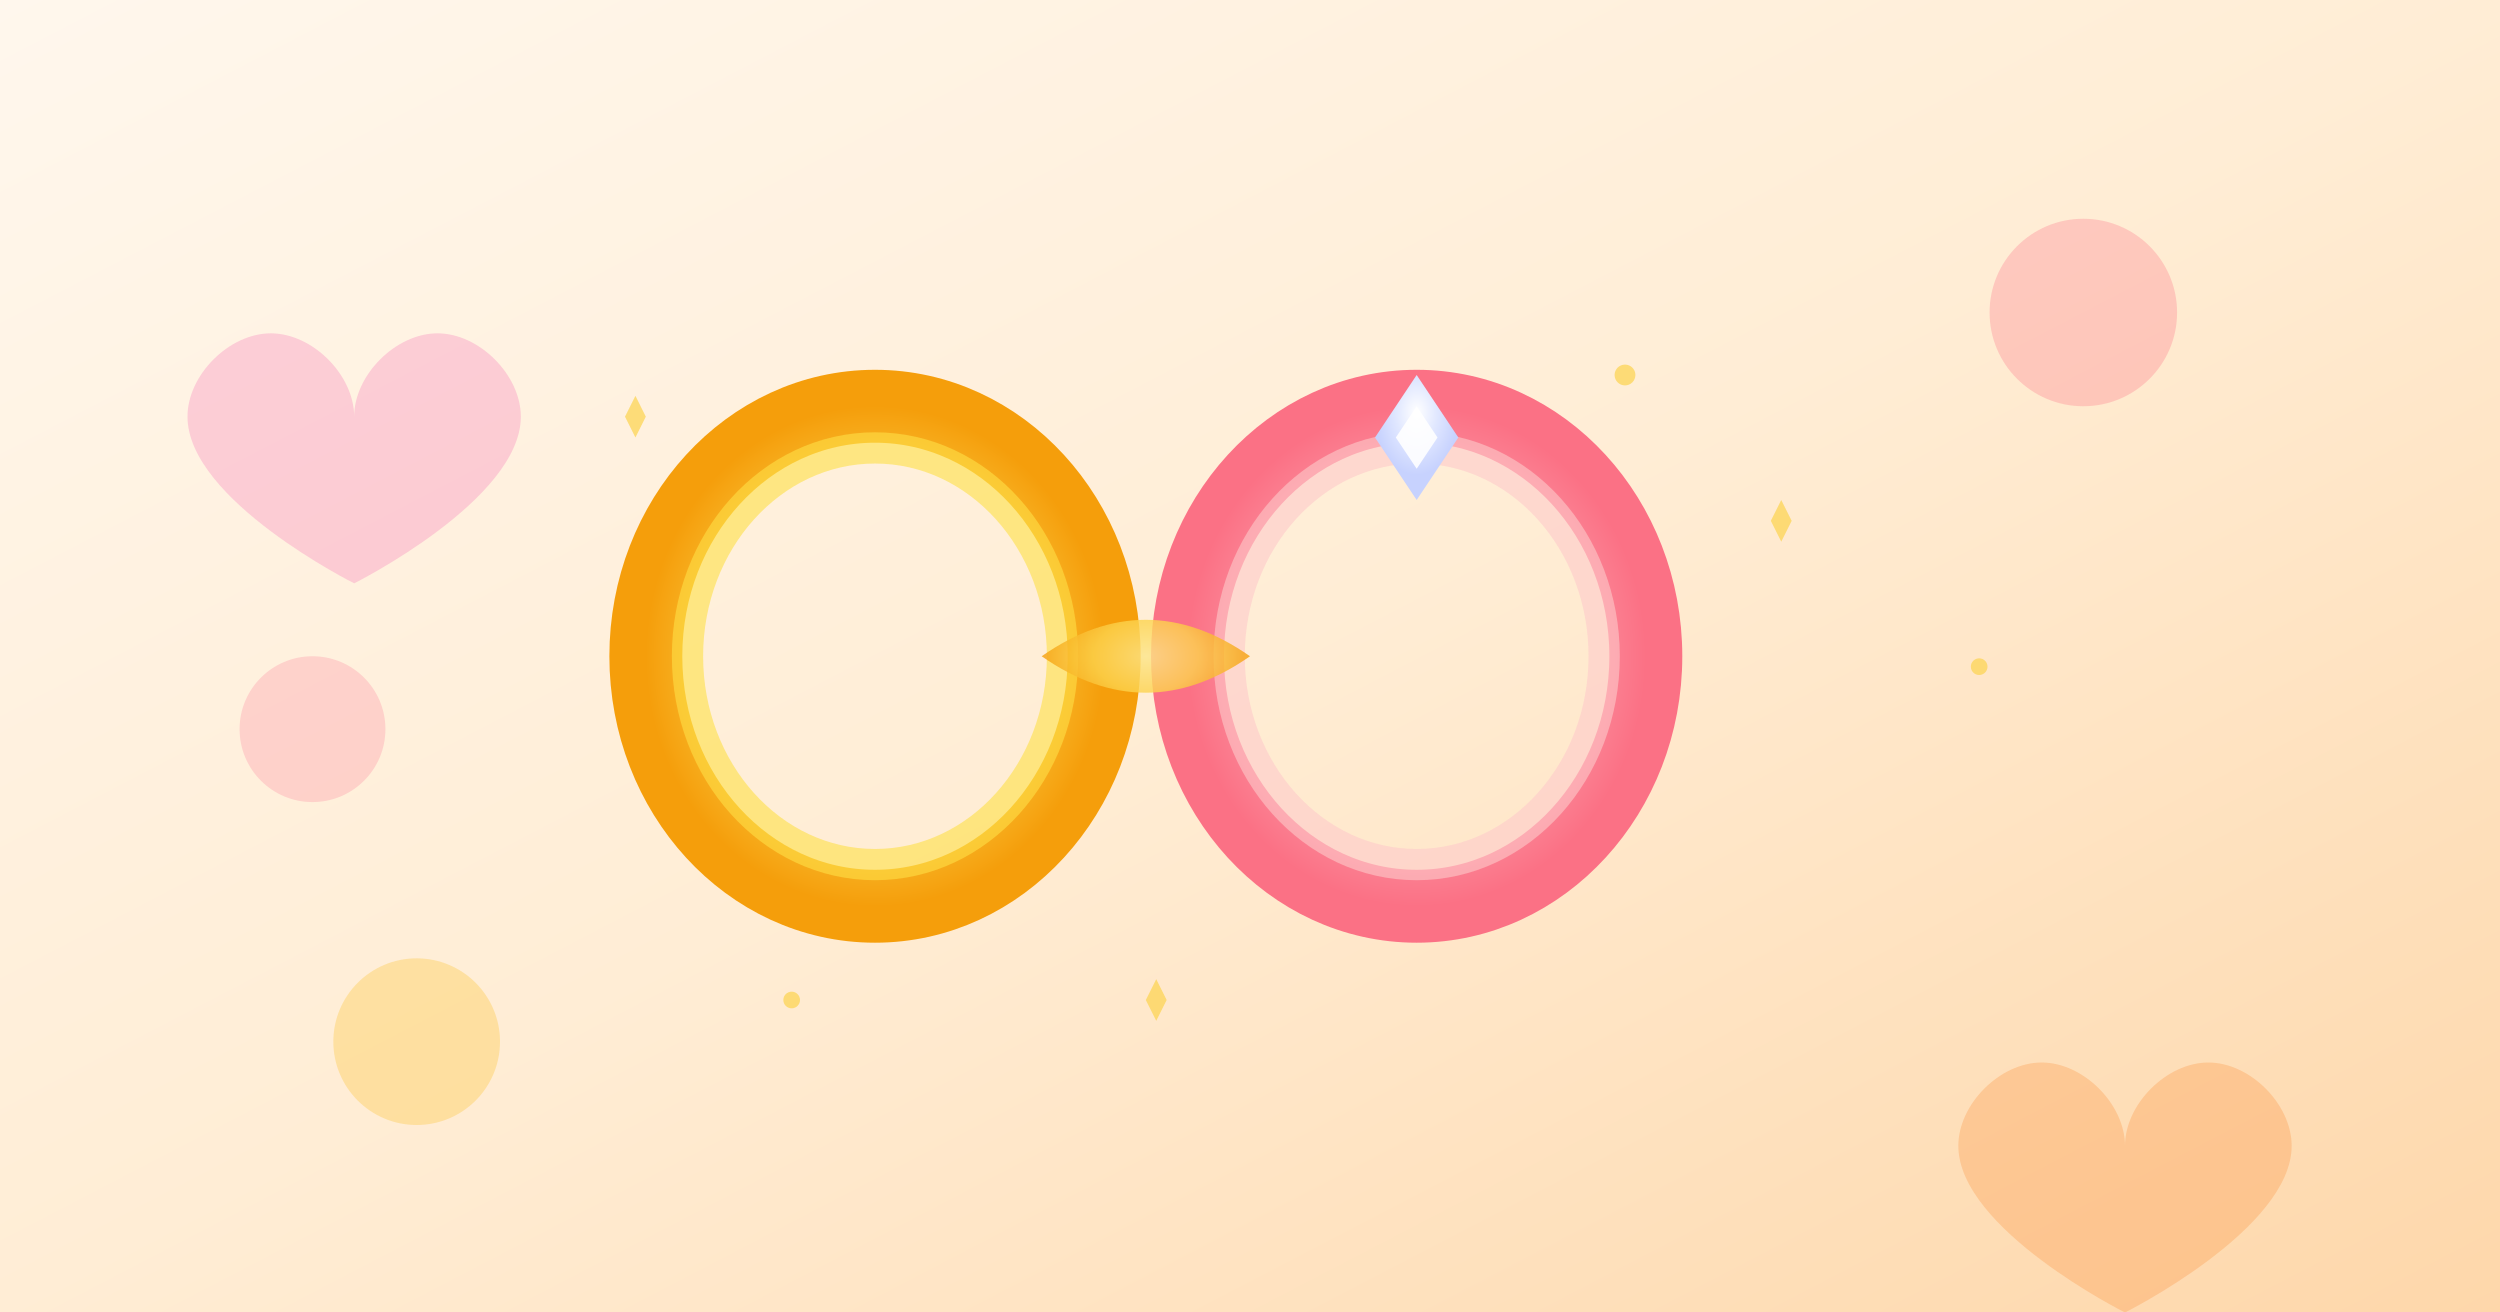 <svg viewBox="0 0 1200 630" xmlns="http://www.w3.org/2000/svg">
  <rect x="0" y="0" width="1200" height="630" fill="#333333" stroke="none"/>
  <defs>
    <linearGradient id="bgGradient" x1="0%" y1="0%" x2="100%" y2="100%">
      <stop offset="0%" style="stop-color:#FFF7ED;stop-opacity:1" />
      <stop offset="50%" style="stop-color:#FFEDD5;stop-opacity:1" />
      <stop offset="100%" style="stop-color:#FED7AA;stop-opacity:1" />
    </linearGradient>
    <radialGradient id="ringGold" cx="50%" cy="50%">
      <stop offset="0%" style="stop-color:#FDE68A;stop-opacity:1" />
      <stop offset="50%" style="stop-color:#FCD34D;stop-opacity:1" />
      <stop offset="100%" style="stop-color:#F59E0B;stop-opacity:1" />
    </radialGradient>
    <radialGradient id="ringRose" cx="50%" cy="50%">
      <stop offset="0%" style="stop-color:#FECDD3;stop-opacity:1" />
      <stop offset="50%" style="stop-color:#FDA4AF;stop-opacity:1" />
      <stop offset="100%" style="stop-color:#FB7185;stop-opacity:1" />
    </radialGradient>
    <radialGradient id="diamond" cx="50%" cy="30%">
      <stop offset="0%" style="stop-color:#FFFFFF;stop-opacity:1" />
      <stop offset="50%" style="stop-color:#E0E7FF;stop-opacity:1" />
      <stop offset="100%" style="stop-color:#C7D2FE;stop-opacity:1" />
    </radialGradient>
  </defs>

  <!-- Background -->
  <rect width="1200" height="630" fill="url(#bgGradient)"/>

  <!-- Decorative Hearts -->
  <path d="M 150 150 C 150 130, 130 110, 110 110 C 90 110, 70 130, 70 150 C 70 130, 50 110, 30 110 C 10 110, -10 130, -10 150 C -10 190, 70 230, 70 230 C 70 230, 150 190, 150 150 Z" fill="#F472B6" opacity="0.3" transform="translate(100, 50)"/>
  <path d="M 150 150 C 150 130, 130 110, 110 110 C 90 110, 70 130, 70 150 C 70 130, 50 110, 30 110 C 10 110, -10 130, -10 150 C -10 190, 70 230, 70 230 C 70 230, 150 190, 150 150 Z" fill="#FB923C" opacity="0.3" transform="translate(950, 400)"/>

  <!-- Left Ring (Gold) -->
  <ellipse cx="420" cy="315" rx="110" ry="120" fill="none" stroke="url(#ringGold)" stroke-width="35"/>
  <ellipse cx="420" cy="315" rx="90" ry="100" fill="none" stroke="#FDE047" stroke-width="15" opacity="0.6"/>

  <!-- Right Ring (Rose Gold) -->
  <ellipse cx="680" cy="315" rx="110" ry="120" fill="none" stroke="url(#ringRose)" stroke-width="35"/>
  <ellipse cx="680" cy="315" rx="90" ry="100" fill="none" stroke="#FECACA" stroke-width="15" opacity="0.6"/>

  <!-- Overlapping section -->
  <path d="M 500 315 Q 550 280, 600 315 Q 550 350, 500 315" fill="url(#ringGold)" opacity="0.8"/>

  <!-- Diamond on right ring -->
  <path d="M 680 180 L 700 210 L 680 240 L 660 210 Z" fill="url(#diamond)"/>
  <path d="M 680 195 L 690 210 L 680 225 L 670 210 Z" fill="#FFFFFF" opacity="0.9"/>

  <!-- Sparkles -->
  <g fill="#FCD34D" opacity="0.7">
    <path d="M 300 200 L 305 210 L 310 200 L 305 190 Z"/>
    <path d="M 850 250 L 855 260 L 860 250 L 855 240 Z"/>
    <path d="M 550 480 L 555 490 L 560 480 L 555 470 Z"/>
    <circle cx="380" cy="480" r="4"/>
    <circle cx="780" cy="180" r="5"/>
    <circle cx="950" cy="320" r="4"/>
  </g>

  <!-- Decorative circles -->
  <circle cx="200" cy="500" r="40" fill="#FBBF24" opacity="0.3"/>
  <circle cx="1000" cy="150" r="45" fill="#FB7185" opacity="0.3"/>
  <circle cx="150" cy="350" r="35" fill="#FDA4AF" opacity="0.4"/>
</svg>